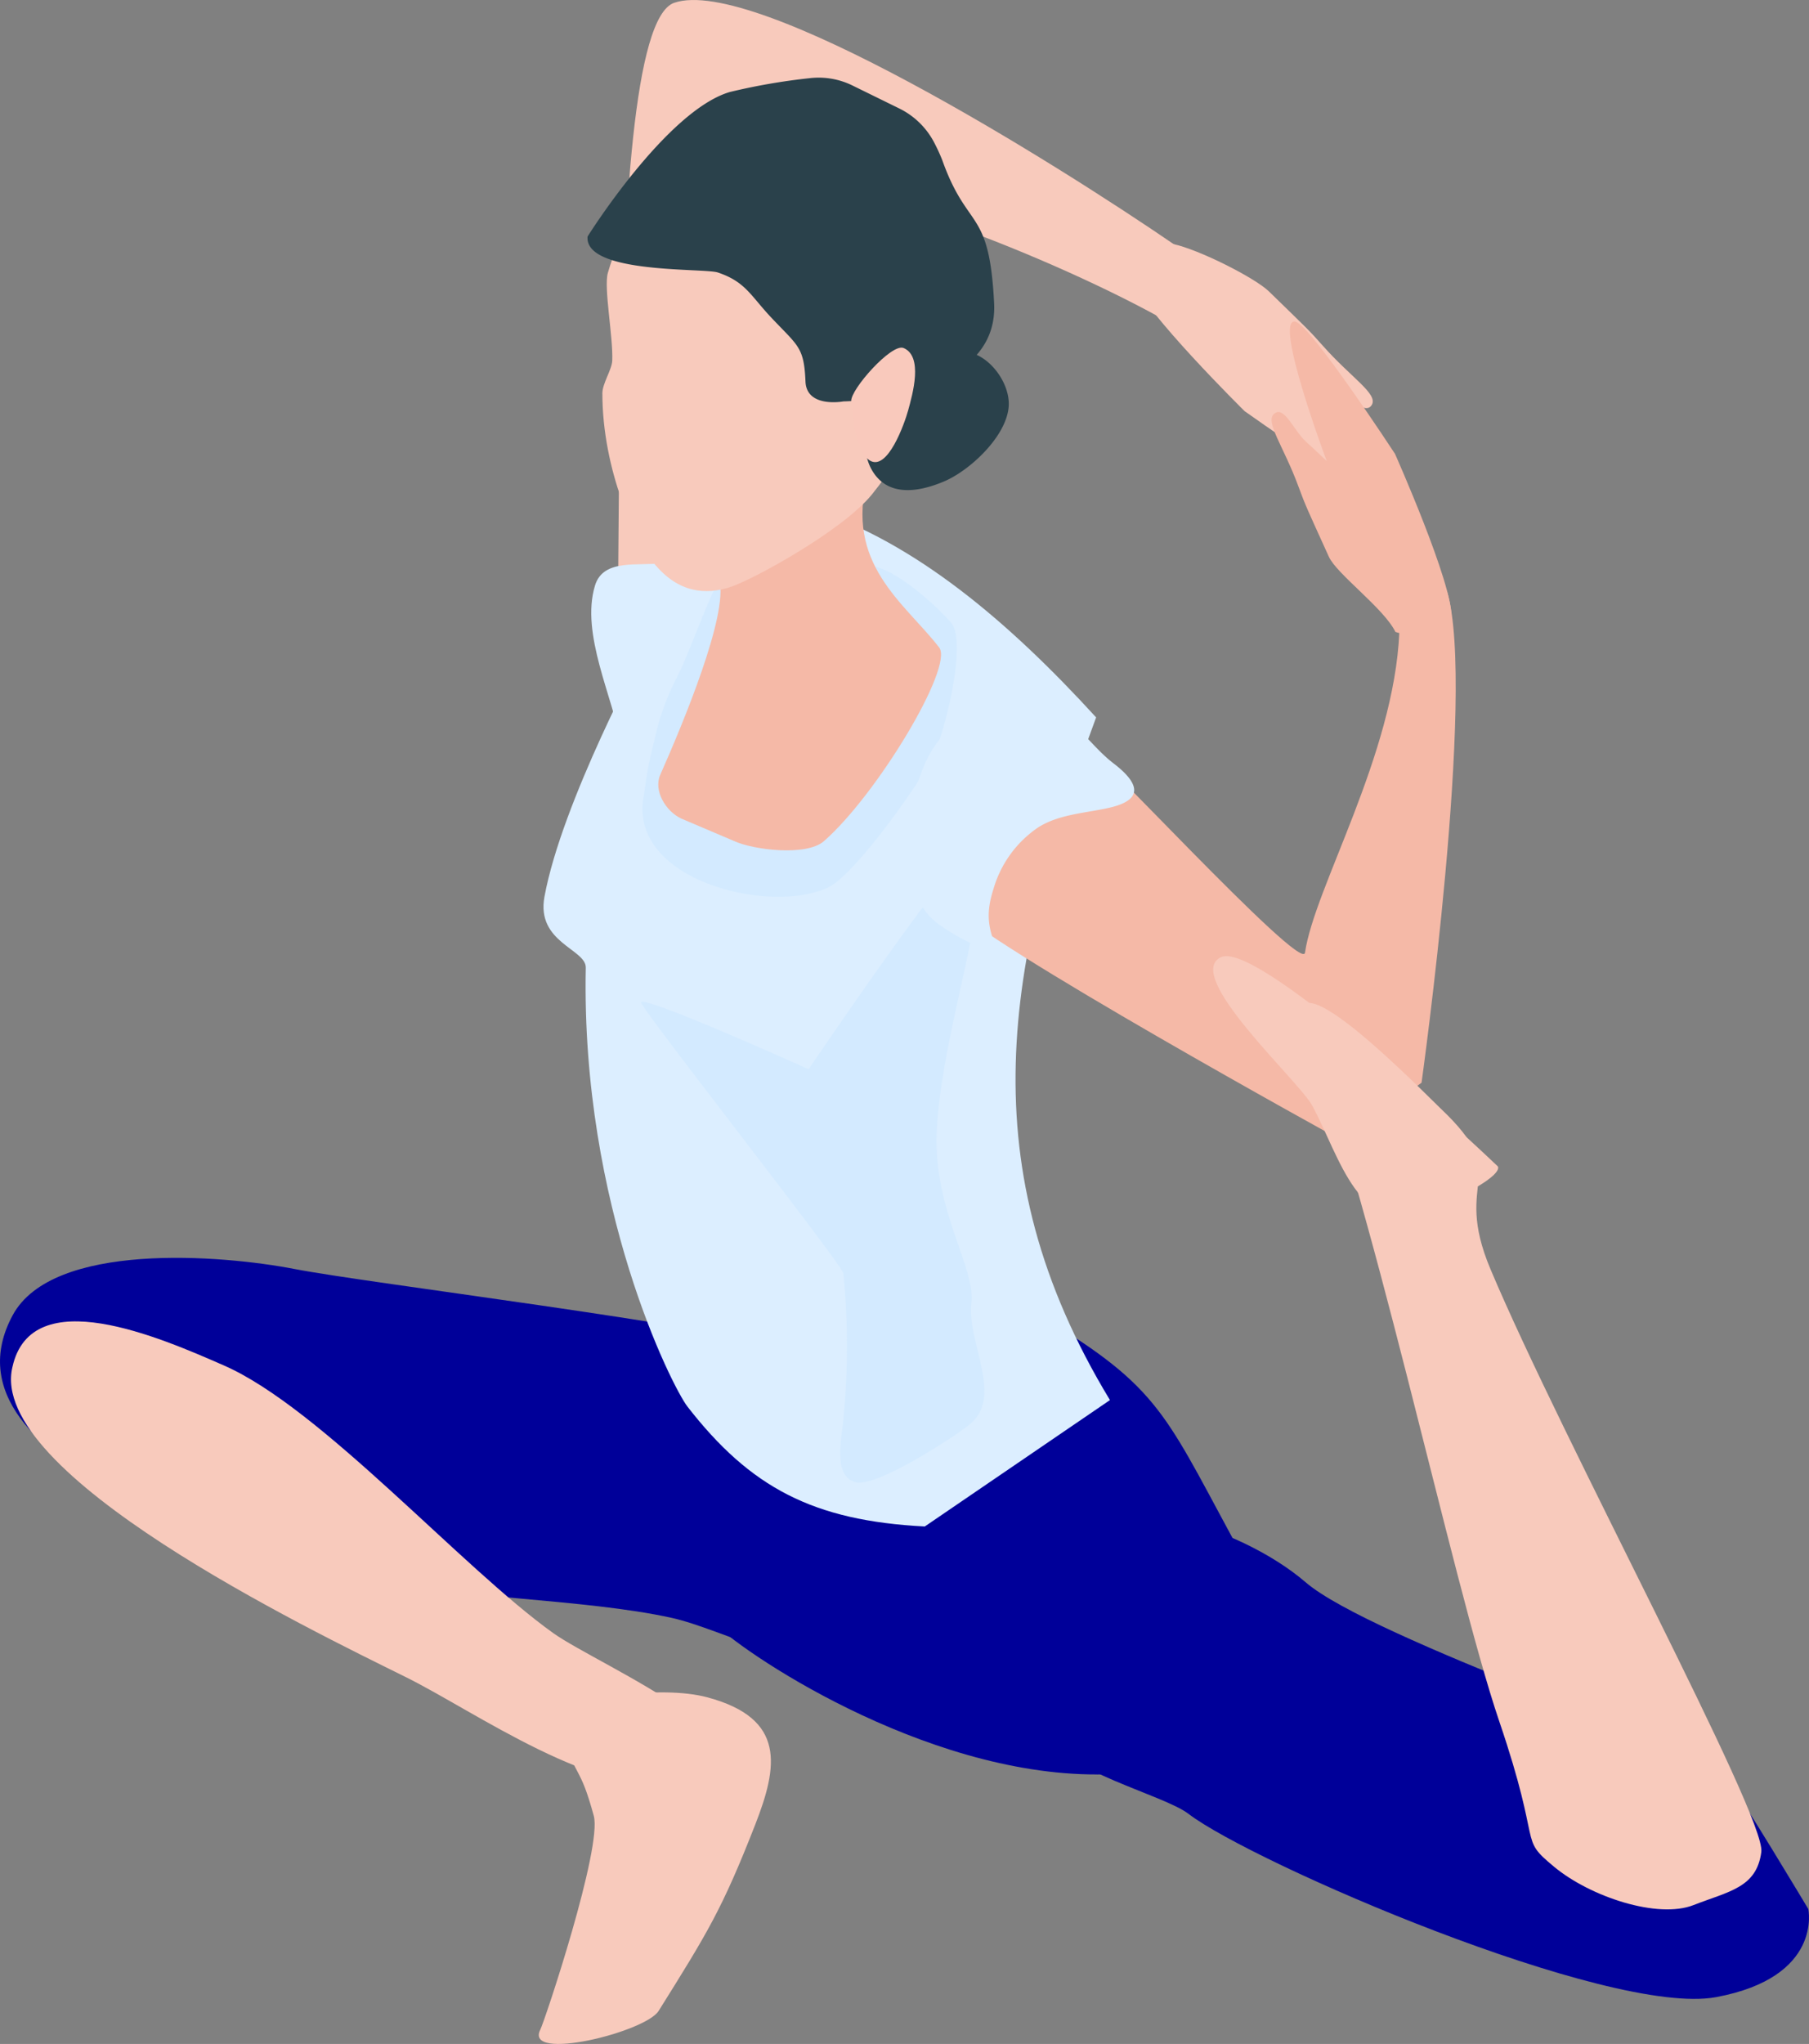 <svg data-name="グループ 92" xmlns="http://www.w3.org/2000/svg" width="177.058" height="200"><rect width="100%" height="100%" fill="#808080" stroke="none"/><defs><clipPath id="a"><path data-name="長方形 81" fill="none" d="M0 0h177.058v200H0z"/></clipPath></defs><g data-name="グループ 92" clip-path="url(#a)"><path data-name="パス 514" d="M79.038 132.314c-10.176-2.791-42.95-6.735-50.234-8.147-7.1-1.376-23.658-2.719-27.565 4.531-8.054 14.945 25.479 23.705 34.461 25.751 8.482 1.936 21.559 1.98 30.068 3.864 4.848 1.074 13.917 5.952 18.893 4.538 12.743-3.62 4.556-27.746-5.62-30.537" fill="#009"/><path data-name="パス 515" d="M1.217 133.764c-2.5 10.43 28.975 25.623 38.512 30.345 6.77 3.352 18.95 12.109 26.971 10.308 12.393-2.781-8.094-11.437-12.539-14.61-8.972-6.408-22.744-22.037-32.236-26.193-6.238-2.732-18.852-8.247-20.708.15" fill="#f8cabc"/><path data-name="パス 516" d="M53.974 167.675c2.622 6.806 2.738 4.9 4.141 9.992.853 3.1-4.767 20-5.236 20.943-1.576 3.155 10.284.239 11.584-1.841 4.77-7.628 6.2-9.911 9.449-18.214 2.237-5.724 3.025-10.391-4.648-12.464-4.682-1.266-13.042.147-15.29 1.585" fill="#f8cabc"/><path data-name="パス 517" d="M102.979 169.945c-1.923-5.308-8.972-12.984-3.072-18.533 7.355-6.915 21.512-2.064 27.888 3.417 6.432 5.531 39.183 16.5 40.925 18.739 1.549 1.993 8.267 13.224 8.267 13.224s1.473 6.673-9.015 8.626-45.385-13.143-51.65-17.936c-2.442-1.867-12.283-4.2-13.343-7.537" fill="#009"/><path data-name="パス 518" d="M107.368 173.63c-17.075.042-35.084-12.117-37.847-15.145-2.067-2.266-3.419-27.488-3.419-27.488l23.523 14.134 13.455-15.6c10.847 6.639 11.246 9.51 18.7 23.06 0 0 2.661 21-14.414 21.043" fill="#009"/><path data-name="パス 519" d="M75.921 18.678c5-2.187 27.345 6.5 38.674 12.975 4.97.481 5.87-1.595.522-7.6C103.165 15.854 73.899-2.44 65.99.273s-4.1 76.095-6.469 80.025 11.852-10.634 14.781-13.362-.454-47.35 1.619-48.258" fill="#f8cabc"/><path data-name="パス 520" d="M121.844 40.25s12.367 8.808 13.809 8.484c2.117-.478-7.854-11.585-7.854-11.585s1.552.638 2.566 1.022c1.532.578 3.262 2.521 3.9 1.448s-2-2.636-4.777-5.773c-1.407-1.59-1.583-1.72-5.3-5.34-1.338-1.3-6.8-4.084-9.4-4.637s-4.923.439-3.932 3.48 10.981 12.9 10.981 12.9" fill="#f8cabc"/><path data-name="パス 521" d="M60.807 72.894c-.786-4.655-4.012-10.856-2.571-15.6.817-2.691 4.282-1.858 6.562-2.2 1.887-.286 4.419-1.559 5.466.676.977 2.084.668 5.672 1.005 7.966.341 2.317 1.392 4.745.259 6.931-2.013 3.881-8.611 6.3-10.721 2.235" fill="#dceeff"/><path data-name="パス 522" d="M67.282 137.631c-1.474-1.9-10.427-19.577-9.948-42.944.037-1.823-4.87-2.443-4.046-6.935 1.7-9.289 9.793-24.238 9.793-24.238l16.475-13.706c9.994 3.3 19.063 10.906 27.729 20.389-8.91 24.082-12.521 43.906 1.353 66.8l-18.124 12.369c-10.913-.566-17.061-3.79-23.236-11.74" fill="#dceeff"/><path data-name="パス 523" d="M62.767 98.133c.175.805 19.679 25.632 19.784 26.479a73.817 73.817 0 0 1 .04 13.791c-.128 2.1-1.215 6.068 1.2 6.638 2.071.487 9.723-4.511 11.146-5.686 3.318-2.739-.314-7.981.14-11.872.41-3.515-3.816-9.172-3.382-16.983.566-10.184 5.573-22.859 3.637-27.3-.663-1.519-16.187 21.424-16.187 21.424s-16.6-7.49-16.383-6.494" fill="#d3eaff"/><path data-name="パス 524" d="M63.059 77.635a35.2 35.2 0 0 1 1-5.215 24.1 24.1 0 0 1 2.147-6.058c1.216-2.242 3.225-8.293 4.636-10.424.3-.457 1.382-1.423 2.2-1.077 1.12.473-1.209 6.608-1.468 7.388-.74 2.225-1.457 4.451-2.307 6.639-.794 2.042-.1 9.387.573 9.7 2.163 1.017 10.069 1.269 11.318-.46 1.732-2.394 8.713-13.475 7.924-16.69-.357-1.454-3.129-3.552-3.358-5.98 2.459.669 5.877 3.784 7.351 5.455 1.658 1.879-.672 11-1.775 13.171-1.28 2.516-7.561 11.465-10.236 12.746-5.706 2.733-19.926-.728-18.008-9.2" fill="#d3eaff"/><path data-name="パス 525" d="M66.254 52.702c1.165 2.487 3.623 1.917 4.163 4.1.841 3.4-3.549 13.953-5.793 19.009-.682 1.537.525 3.567 2.047 4.282l5.148 2.188c1.9.892 7.108 1.522 8.815.033 5.185-4.524 12.744-17.079 11.289-18.957-3.4-4.394-9.309-8.158-6.978-16.769 2.378-8.785-16.375 1.151-18.691 6.118" fill="#f5b9a7"/><path data-name="パス 526" d="M71.372 57.482c-2.205.67-4.918.665-7.414-2.419-1.719-2.123-5-8.978-5-16.588 0-.945.927-2.3.966-3.181.1-2.328-.846-7.129-.43-8.594 2.443-8.602 10.247-14.202 21.41-11.302 18.142 4.725 12.311 23.268 4.44 32.98-2.893 3.57-11.8 8.441-13.973 9.1" fill="#f8cabc"/><path data-name="パス 527" d="M94.503 34.416c2.323.247 4.386 3.081 4.224 5.355-.209 2.916-3.767 6.249-6.317 7.333-2.568 1.09-5.633 1.552-7.133-1.218-2.615-4.83 3.488-16.786 9.358-12.016a1.071 1.071 0 0 0-.131.546" fill="#2a414b"/><path data-name="パス 528" d="M57.512 23.142c-.005 0 7.7-12.3 13.912-14.137a60.906 60.906 0 0 1 7.78-1.351 7.509 7.509 0 0 1 4.232.712l4.589 2.252a7.648 7.648 0 0 1 3.47 3.449 17.118 17.118 0 0 1 .729 1.6c2.5 7.012 4.6 4.566 5.077 14s-14.752 9.611-14.752 9.611-3.6.678-3.711-1.938c-.144-3.4-.709-3.462-3.341-6.255-2.056-2.181-2.522-3.507-5.238-4.422-1.341-.451-13.076.163-12.749-3.518" fill="#2a414b"/><path data-name="パス 529" d="M88.432 34.05c1.95.814.886 4.534.451 6.117-.335 1.219-2.025 6.064-3.8 4.861-1.3-.879-1.642-4.412-1.766-5.775-.1-1.117 3.949-5.69 5.116-5.2" fill="#f9c9bc"/><path data-name="パス 530" d="M141.64 57.894c-4.816-2.844-6.69-1.919-4.68 3.983-.519 12.023-8.322 25.011-9.232 31.343-.3 2.065-21.645-21.238-23.436-22.158s-5.911-2.926-10.069.668-4.361 12.885-1.337 16.648 38.524 23.263 38.524 23.263l7.726-5.7s5.371-38.47 2.5-48.044" fill="#f5b9a7"/><path data-name="パス 531" d="M136.531 44.4s-8.307-12.709-9.768-12.933c-2.145-.328 3.092 13.65 3.092 13.65s-1.212-1.159-2.017-1.885c-1.217-1.1-2.12-3.537-3.106-2.77s.9 3.183 2.345 7.116c.731 1.993.848 2.179 2.988 6.9.771 1.7 5.408 5.067 6.513 7.356 0 0 5.292 1.771 5.478-1.423s-5.525-16.015-5.525-16.015" fill="#f5b9a7"/><path data-name="パス 532" d="M97.753 93.326c-1.016-2.361-1.335-3.779-.516-6.337a10.943 10.943 0 0 1 4.368-6.023c2.076-1.319 4.7-1.4 7.022-1.941 3.43-.8 2.805-2.463.347-4.34-2.235-1.708-4.008-4.657-6.643-5.761-2.281-.956-4.96-.219-7.09.826-4.49 2.2-5.847 6.829-6.173 11.584-.226 3.3-.153 6.71 2.617 8.963a19.876 19.876 0 0 0 6.068 3.029" fill="#dceeff"/><path data-name="パス 533" d="M127.469 100.386c6.3 14.413 14.607 54.357 19.278 68.063 4.3 12.624 1.794 11.255 5.361 14.213s10.148 5.115 13.637 3.754 6.187-1.7 6.646-5.2-19.388-40.145-26.5-57.007c-3.847-9.117 2.311-8.936-4.884-15.739-1.659-1.569-15.394-15.733-13.535-8.083" fill="#f8cabc"/><path data-name="パス 534" d="M146.572 114.103S123.253 91.865 119.5 93.66s7.595 12.059 8.928 14.509c2.72 5 4.6 13.266 11.546 10.236 7.774-3.395 6.6-4.3 6.6-4.3" fill="#f8cabc"/></g></svg>